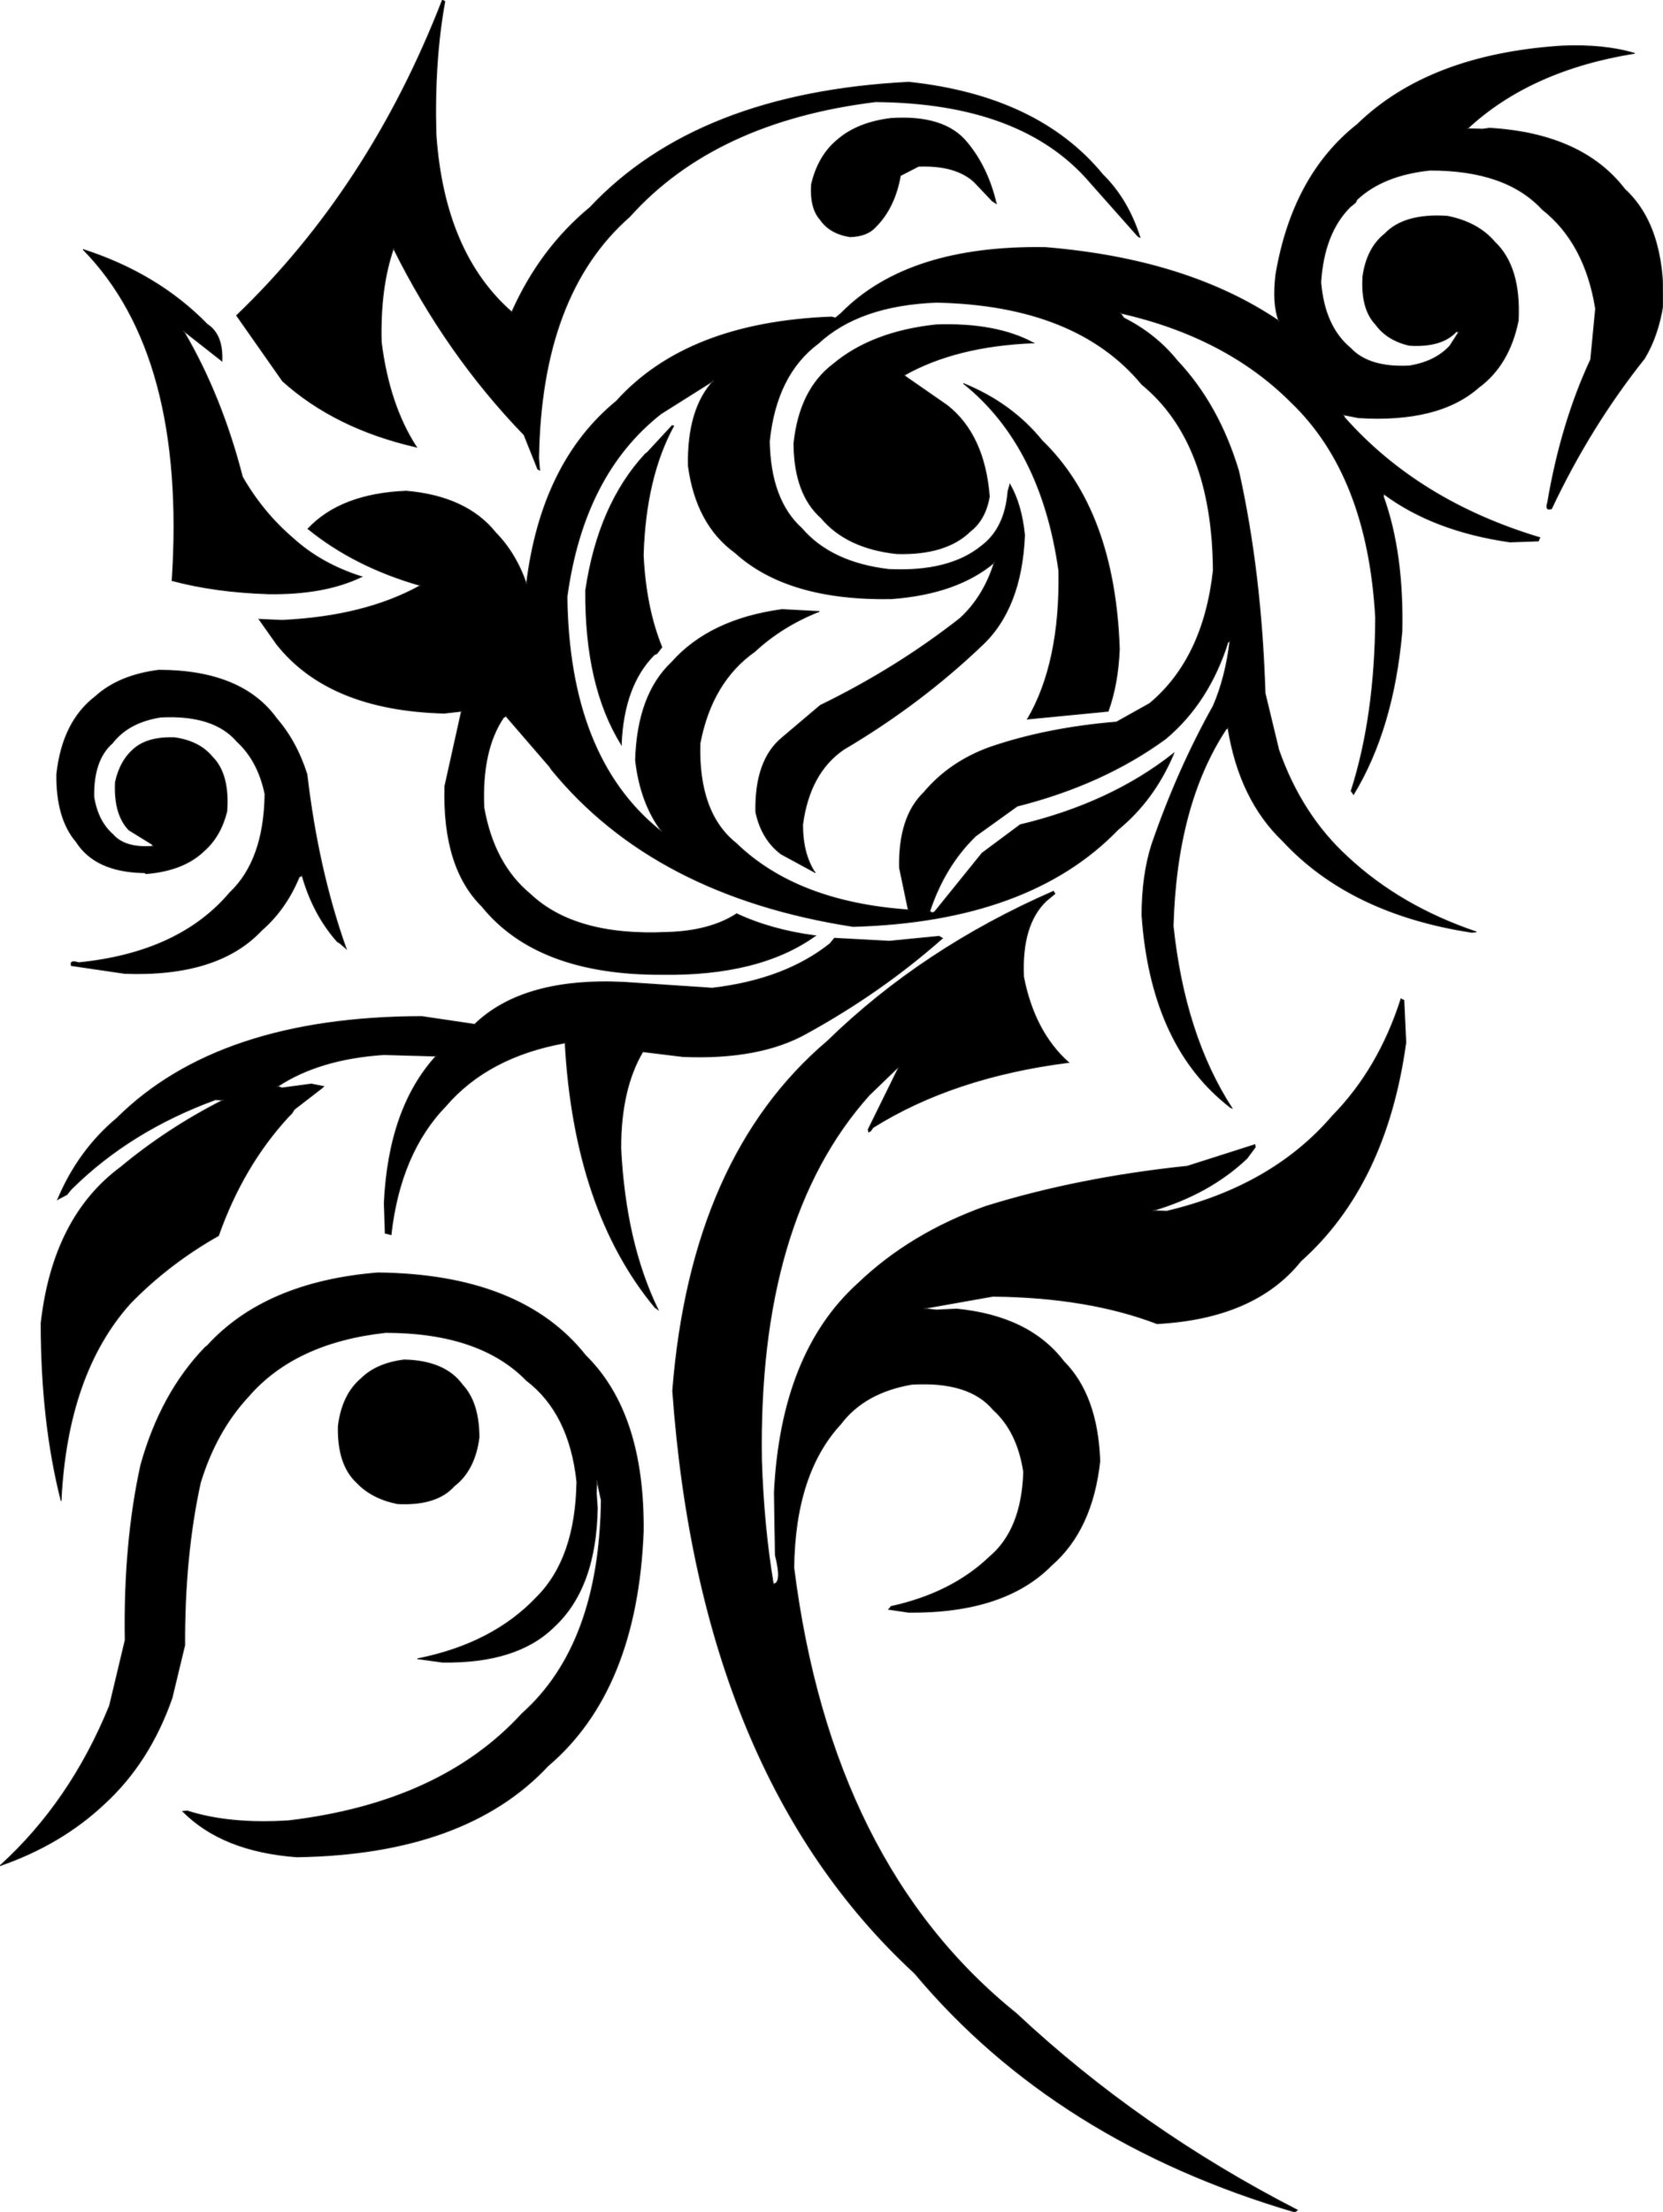 <svg xmlns:dc="http://purl.org/dc/elements/1.1/" xmlns="http://www.w3.org/2000/svg" width="1701" height="2261" version="1.1" desc="Created with decorsvg.com converter" viewBox="217 333 1701 2261">
                            <path fill="rgb(0,0,0)" stroke="rgb(46,42,46)" stroke-width="1" opacity="1" d="M 669.5 333 L 672 334.5 Q 660.9 395.9 663 470.5 Q 671.4 591.6 740.5 652 Q 769.3 587.3 820.5 545 Q 930.5 428 1146.5 417 Q 1278.9 431.1 1345 511.5 Q 1370.7 536.8 1383 575.5 L 1381.5 575 L 1380 573.5 L 1332.5 520 Q 1262.9 438.1 1112.5 437 Q 948.2 457.2 861 554.5 Q 770.4 633.9 768 801.5 L 769 813.5 L 767 812.5 L 753 777.5 Q 673.3 695.2 619.5 587 Q 605.6 627.1 607 682.5 Q 615 746.8 643 790 Q 560 771.1 506 722.5 L 459 655.5 Q 595 525 669.5 333 Z "/><path fill="rgb(0,0,0)" stroke="rgb(46,42,46)" stroke-width="1" opacity="1" d="M 1814.5 380 Q 1857.4 378.1 1889 387.5 Q 1782.2 404.7 1718 464.5 L 1733.5 465 L 1740.5 464 Q 1835.4 469.6 1879 526.5 Q 1919.9 564.1 1918 644.5 Q 1913 676.5 1899 699.5 Q 1843.5 769.2 1804 853 Q 1797.2 855.3 1800 846.5 Q 1813.8 765.3 1844 700.5 L 1849 648.5 Q 1838.2 581.3 1794.5 547 Q 1757.3 506.7 1679.5 507 Q 1631.7 512 1605 537 L 1603.5 540 L 1598 544.5 Q 1571.2 571.2 1568 621.5 Q 1571.7 666.8 1598.5 689 Q 1617.4 709.1 1658.5 707 Q 1685.2 702.7 1700 686.5 L 1709 672.5 L 1706.5 672 Q 1691.6 688.1 1658.5 686 Q 1635.8 680.8 1624 664.5 Q 1608.9 648.6 1611 615.5 Q 1615.1 586.6 1633.5 572 Q 1653.5 551 1697.5 554 Q 1728.8 560.2 1746 580.5 Q 1772.7 605.8 1770 660.5 Q 1760.9 705.9 1729.5 729 Q 1688.6 765.1 1606.5 760 L 1591 757 L 1592.5 760 Q 1668.2 845.3 1792 882.5 L 1790.5 886 L 1761.5 887 Q 1683.6 875.9 1632.5 838 L 1632 840.5 Q 1652.8 898.2 1651 978.5 Q 1642.3 1077.8 1601.5 1145 L 1599 1141.5 Q 1623.5 1065 1624 964.5 Q 1616 819 1537.5 744 Q 1470.9 677.4 1363 653 L 1366.5 658 Q 1399.1 674.4 1421 701.5 Q 1463.7 746.8 1484 814.5 Q 1507.2 918.3 1511 1041.5 L 1525 1099.5 Q 1548.4 1166.1 1595.5 1209 Q 1649.3 1259.2 1727 1285.5 L 1722.5 1286 Q 1598 1267 1529 1192.5 Q 1484.8 1150.2 1473 1077 L 1471 1078.5 Q 1420.4 1155.4 1417 1279.5 Q 1428.7 1390.8 1477 1465.5 L 1475.5 1465 L 1470 1460.5 Q 1394.1 1397.9 1385 1268.5 Q 1385.1 1227.6 1395 1196.5 Q 1421.2 1120.2 1458 1054.5 Q 1470.5 1025.5 1475 988.5 L 1473 989.5 Q 1453.5 1051 1409.5 1088 Q 1345.7 1134.7 1257.5 1157 L 1215 1187.5 L 1213.5 1189 Q 1183.1 1219.1 1168 1264.5 L 1170.5 1266 L 1173 1265 L 1221.5 1205 L 1260.5 1176 Q 1353.3 1153.8 1417.5 1103 L 1417 1104.5 Q 1397.1 1151.1 1360.5 1181 Q 1269.6 1275.1 1089.5 1280 Q 886.4 1248.6 781 1119.5 L 779 1116.5 L 734.5 1065 L 732 1066.5 Q 709.4 1099.9 712 1158.5 Q 722.2 1216.3 759.5 1247 Q 805.3 1290.2 898.5 1286 Q 942.9 1284.9 970.5 1267 Q 1005.6 1283.4 1051 1289.5 Q 993.6 1330.6 893.5 1329 Q 766.6 1329.4 710 1259.5 Q 669.5 1219.5 672 1136.5 L 689 1060 L 671.5 1062 Q 553.5 1059 500 991.5 L 482 966 L 505.5 967 Q 590.1 963.1 647 931.5 Q 579.7 912.3 532 873.5 Q 565.7 837.7 632.5 835 Q 694.2 840.3 724 877.5 Q 744.8 898.7 755.5 930 Q 770.8 805.8 847.5 743 Q 920 662.5 1067.5 657 L 1071.5 658 L 1077 653.5 L 1078.5 652 Q 1147.1 583.6 1286.5 586 Q 1431.8 597.9 1525 661 Q 1518.4 643.2 1522 613.5 Q 1539.2 512.2 1605.5 460 Q 1678.8 388.8 1814.5 380 Z M 1175 642 Q 1096 645 1054 684 Q 1011 716 1004 784 Q 1005 844 1037 873 Q 1067 908 1126 915 Q 1188 918 1221 891 Q 1245 873 1248 835 L 1250 828 Q 1262 849 1265 880 Q 1262 955 1221 993 Q 1158 1053 1080 1099 Q 1045 1123 1038 1176 Q 1038 1205 1050 1224 L 1051 1225 L 1016 1206 Q 996 1191 990 1163 Q 989 1110 1017 1087 L 1056 1054 Q 1134 1016 1199 965 Q 1223 943 1234 908 Q 1196 940 1129 945 Q 1023 947 969 898 Q 929 869 921 809 Q 920 751 947 722 L 893 756 Q 814 818 797 943 Q 799 1106 891 1181 L 894 1183 Q 872 1154 867 1110 Q 869 1043 904 1010 Q 943 966 1017 956 L 1055 958 Q 1017 973 989 999 Q 945 1030 933 1093 Q 931 1164 970 1195 Q 1032 1255 1146 1263 L 1137 1220 Q 1136 1168 1162 1143 Q 1188 1112 1229 1097 Q 1287 1077 1359 1071 L 1393 1052 Q 1448 1006 1458 916 Q 1457 785 1385 726 Q 1318 645 1175 642 Z "/><path fill="rgb(0,0,0)" stroke="rgb(46,42,46)" stroke-width="1" opacity="1" d="M 1128.5 454 Q 1183.1 450.4 1206 478.5 Q 1227.3 503.9 1236 541 L 1232 538.5 L 1213.5 519 Q 1194.5 501.5 1156.5 503 L 1138 512.5 Q 1132.1 545.6 1112.5 565 Q 1104 574.5 1086.5 575 Q 1065.8 571.8 1056 557.5 Q 1045.4 545.6 1047 521.5 Q 1053.8 492.3 1073.5 476 Q 1094.1 458.1 1128.5 454 Z "/><path fill="rgb(0,0,0)" stroke="rgb(46,42,46)" stroke-width="1" opacity="1" d="M 302 588 Q 378.5 612.7 429 664.5 Q 445.2 675 444 702 L 404.5 671 L 406 673.5 Q 443.9 738.6 465 820.5 Q 485.8 856.7 516.5 883 Q 545.3 909.3 587 922.5 Q 548.9 940.9 491.5 940 Q 437.2 938.3 393 926.5 Q 408.1 696.2 302 588 Z "/><path fill="rgb(0,0,0)" stroke="rgb(46,42,46)" stroke-width="1" opacity="1" d="M 1174.5 665 Q 1235.7 662.8 1274 683.5 Q 1194.7 686.7 1142 716.5 L 1143.5 718 L 1186 747.5 Q 1224 777.5 1229 840.5 Q 1225 864 1209.5 876 Q 1184.8 900.3 1134.5 899 Q 1083 893.5 1057 862.5 Q 1029.4 838.1 1029 786.5 Q 1034.7 731.2 1069.5 705 Q 1109 672 1174.5 665 Z "/><path fill="rgb(0,0,0)" stroke="rgb(46,42,46)" stroke-width="1" opacity="1" d="M 1202.5 725 Q 1251.9 745.1 1283 783.5 Q 1357.2 855.3 1362 996.5 Q 1360.5 1032.5 1350.5 1060 L 1268 1068 Q 1301.7 1010.4 1300 916.5 Q 1282.1 788.9 1202.5 725 Z "/><path fill="rgb(0,0,0)" stroke="rgb(46,42,46)" stroke-width="1" opacity="1" d="M 904.5 768 L 906 768.5 Q 877.3 821.3 875 900.5 Q 877.6 954.4 894 994.5 L 889 1001 L 886 1002.5 Q 854.9 1033.9 852.5 1094 Q 815.3 1034.2 816 936.5 Q 829 848.8 877 797 L 879 795.5 L 904.5 768 Z "/><path fill="rgb(0,0,0)" stroke="rgb(46,42,46)" stroke-width="1" opacity="1" d="M 379.5 1018 Q 464.4 1018.1 500 1067.5 Q 520.4 1091.1 531 1124.5 Q 542.4 1222.1 571 1302.5 L 564.5 1297 L 562 1295.5 Q 537.4 1267.9 526 1228 L 523 1229.5 Q 509.4 1262.4 484.5 1284 Q 440 1331.5 344.5 1328 L 290 1320 Q 288.1 1314 297.5 1317 Q 400.2 1306.7 452 1245.5 Q 487.2 1212.2 488 1144.5 Q 480.9 1110.6 459.5 1091 Q 435.8 1063.2 381.5 1066 Q 348.6 1071.1 332 1092.5 Q 312.3 1109.8 313 1147.5 Q 317 1172.5 332.5 1186 Q 344.8 1200.2 373.5 1198 L 372.5 1196 L 349 1181.5 Q 333.4 1165.6 335 1132.5 Q 339.8 1110.3 354.5 1098 Q 368.6 1086.1 395.5 1087 Q 420.9 1090.6 434 1106.5 Q 451.9 1124.1 449 1162.5 Q 442.8 1187.3 426.5 1202 Q 405.4 1222.9 366.5 1226 L 364.5 1225 L 362.5 1225 Q 314.3 1223.7 295 1193.5 Q 274.5 1169.5 275 1124.5 Q 280.8 1070.8 314.5 1045 Q 338.6 1023.1 379.5 1018 Z "/><path fill="rgb(0,0,0)" stroke="rgb(46,42,46)" stroke-width="1" opacity="1" d="M 1294.5 1244 L 1296 1246.5 L 1287 1254 Q 1261.6 1278.4 1264 1331.5 Q 1275 1387.7 1310 1419 Q 1192.2 1434 1110 1485.5 L 1107.5 1489 L 1105.5 1490 L 1105 1487.5 L 1136 1424.5 L 1134.5 1425 L 1106 1452.5 Q 991.7 1580.2 996 1826.5 Q 998.2 1893.7 1008 1952 Q 1017.3 1951.7 1010 1922.5 L 1009 1858.5 Q 1016 1716 1094.5 1645 Q 1148.1 1593.6 1225.5 1566 Q 1319.7 1536.7 1431.5 1525 L 1500.5 1503 L 1501 1505.5 L 1492.5 1517 Q 1454 1553.5 1396 1570.5 L 1410.5 1571 Q 1518.4 1545.4 1580 1473.5 Q 1627.2 1425.4 1650 1354 L 1653 1355.5 L 1655 1398.5 Q 1635 1544 1547.5 1622 Q 1500.6 1680.6 1400.5 1686 Q 1329.6 1658.9 1232.5 1658 L 1162 1670.5 L 1174.5 1672 L 1195.5 1671 Q 1269.7 1678.3 1305 1724.5 Q 1339.7 1759.3 1342 1826.5 Q 1334.3 1896.8 1292.5 1933 Q 1244.4 1981.9 1146.5 1981 L 1126 1978 L 1128.5 1975 Q 1190.4 1961.4 1229 1924.5 Q 1262.2 1896.7 1264 1837.5 Q 1257.7 1796.2 1233 1774 Q 1208.3 1744.4 1149.5 1748 Q 1101.3 1756.3 1077 1788.5 Q 1030.1 1839.1 1029 1935.5 Q 1067.3 2238.7 1256.5 2391 Q 1383 2509.3 1544 2592 L 1541.5 2594 Q 1297.2 2522.3 1153 2350.5 L 1151.5 2349 Q 933.2 2146.8 905 1754.5 Q 923.9 1515.4 1063.5 1397 Q 1160.8 1302.3 1294.5 1244 Z "/><path fill="rgb(0,0,0)" stroke="rgb(46,42,46)" stroke-width="1" opacity="1" d="M 1177.5 1290 L 1181 1292 Q 1118.7 1347.1 1042.5 1389 Q 994.3 1416.3 915.5 1413 L 874.5 1408 Q 852 1446 852 1506.5 Q 856.8 1603.2 890 1671.5 L 887 1669.5 Q 804.5 1570.1 795 1399 Q 716.3 1413.1 673 1463.5 Q 626.5 1511.4 617 1595 L 611 1593.5 L 610 1562.5 Q 614.6 1465.6 663 1412.5 L 609.5 1411 Q 543.4 1415.4 501 1443.5 L 505.5 1445 L 535.5 1441 L 548 1443.5 L 546.5 1445 L 518 1467 L 515.5 1471 L 512 1474.5 Q 465.7 1524.7 440.5 1596 Q 389.4 1624.9 350 1665.5 Q 285.8 1737.3 279.5 1867 Q 259 1786.5 259 1685.5 Q 271.2 1577.2 340.5 1526 Q 387.7 1486.7 445 1457.5 L 437.5 1457 Q 350.7 1488.7 291 1547.5 L 289.5 1549 L 285.5 1554 L 276 1559 Q 297.1 1508.9 336.5 1476 Q 440.8 1372.3 648.5 1372 L 702.5 1380 Q 752.4 1331.9 855.5 1337 L 945.5 1343 Q 1019.8 1334.3 1066 1297.5 L 1070.5 1292 L 1126.5 1295 L 1177.5 1290 Z "/><path fill="rgb(0,0,0)" stroke="rgb(46,42,46)" stroke-width="1" opacity="1" d="M 603.5 1634 Q 750.4 1635.6 816 1718.5 Q 876.3 1777.7 875 1898.5 Q 868.6 2060.6 777.5 2138 Q 693 2228.5 520.5 2231 Q 444.6 2225.4 404 2184.5 L 408.5 2184 Q 451.6 2197.9 512.5 2194 Q 667.9 2175.4 751 2084.5 Q 830.1 2014.1 832 1866.5 L 827.5 1846 L 827 1859.5 L 828 1874.5 Q 826.7 1956.2 783.5 1996 Q 745.7 2033.2 669.5 2032 L 644 2028.5 Q 721.1 2013.1 766 1965.5 Q 805.8 1925.8 807 1847.5 Q 799.5 1777.5 755.5 1744 Q 707.9 1695.1 611.5 1695 Q 518.7 1705.2 471 1760.5 Q 438 1796 422 1848.5 Q 405.6 1923.1 406 2014.5 L 393 2068.5 Q 370 2134.5 323.5 2177 Q 279.6 2218.3 217 2240 Q 289 2174.7 329 2076.5 L 345 2009.5 Q 343.4 1910.4 361 1830.5 Q 381.4 1757.1 427 1710 L 429 1708.5 Q 488.4 1643.4 603.5 1634 Z "/><path fill="rgb(0,0,0)" stroke="rgb(46,42,46)" stroke-width="1" opacity="1" d="M 630.5 1723 Q 672.1 1723.9 690 1748.5 Q 707.1 1766.9 707 1802.5 Q 702.7 1835.7 681.5 1852 Q 663.6 1872.1 623.5 1870 Q 597.3 1864.7 582 1848.5 Q 562 1830 563 1790.5 Q 567 1758.5 586.5 1742 Q 602.4 1726.4 630.5 1723 Z "/></svg>
